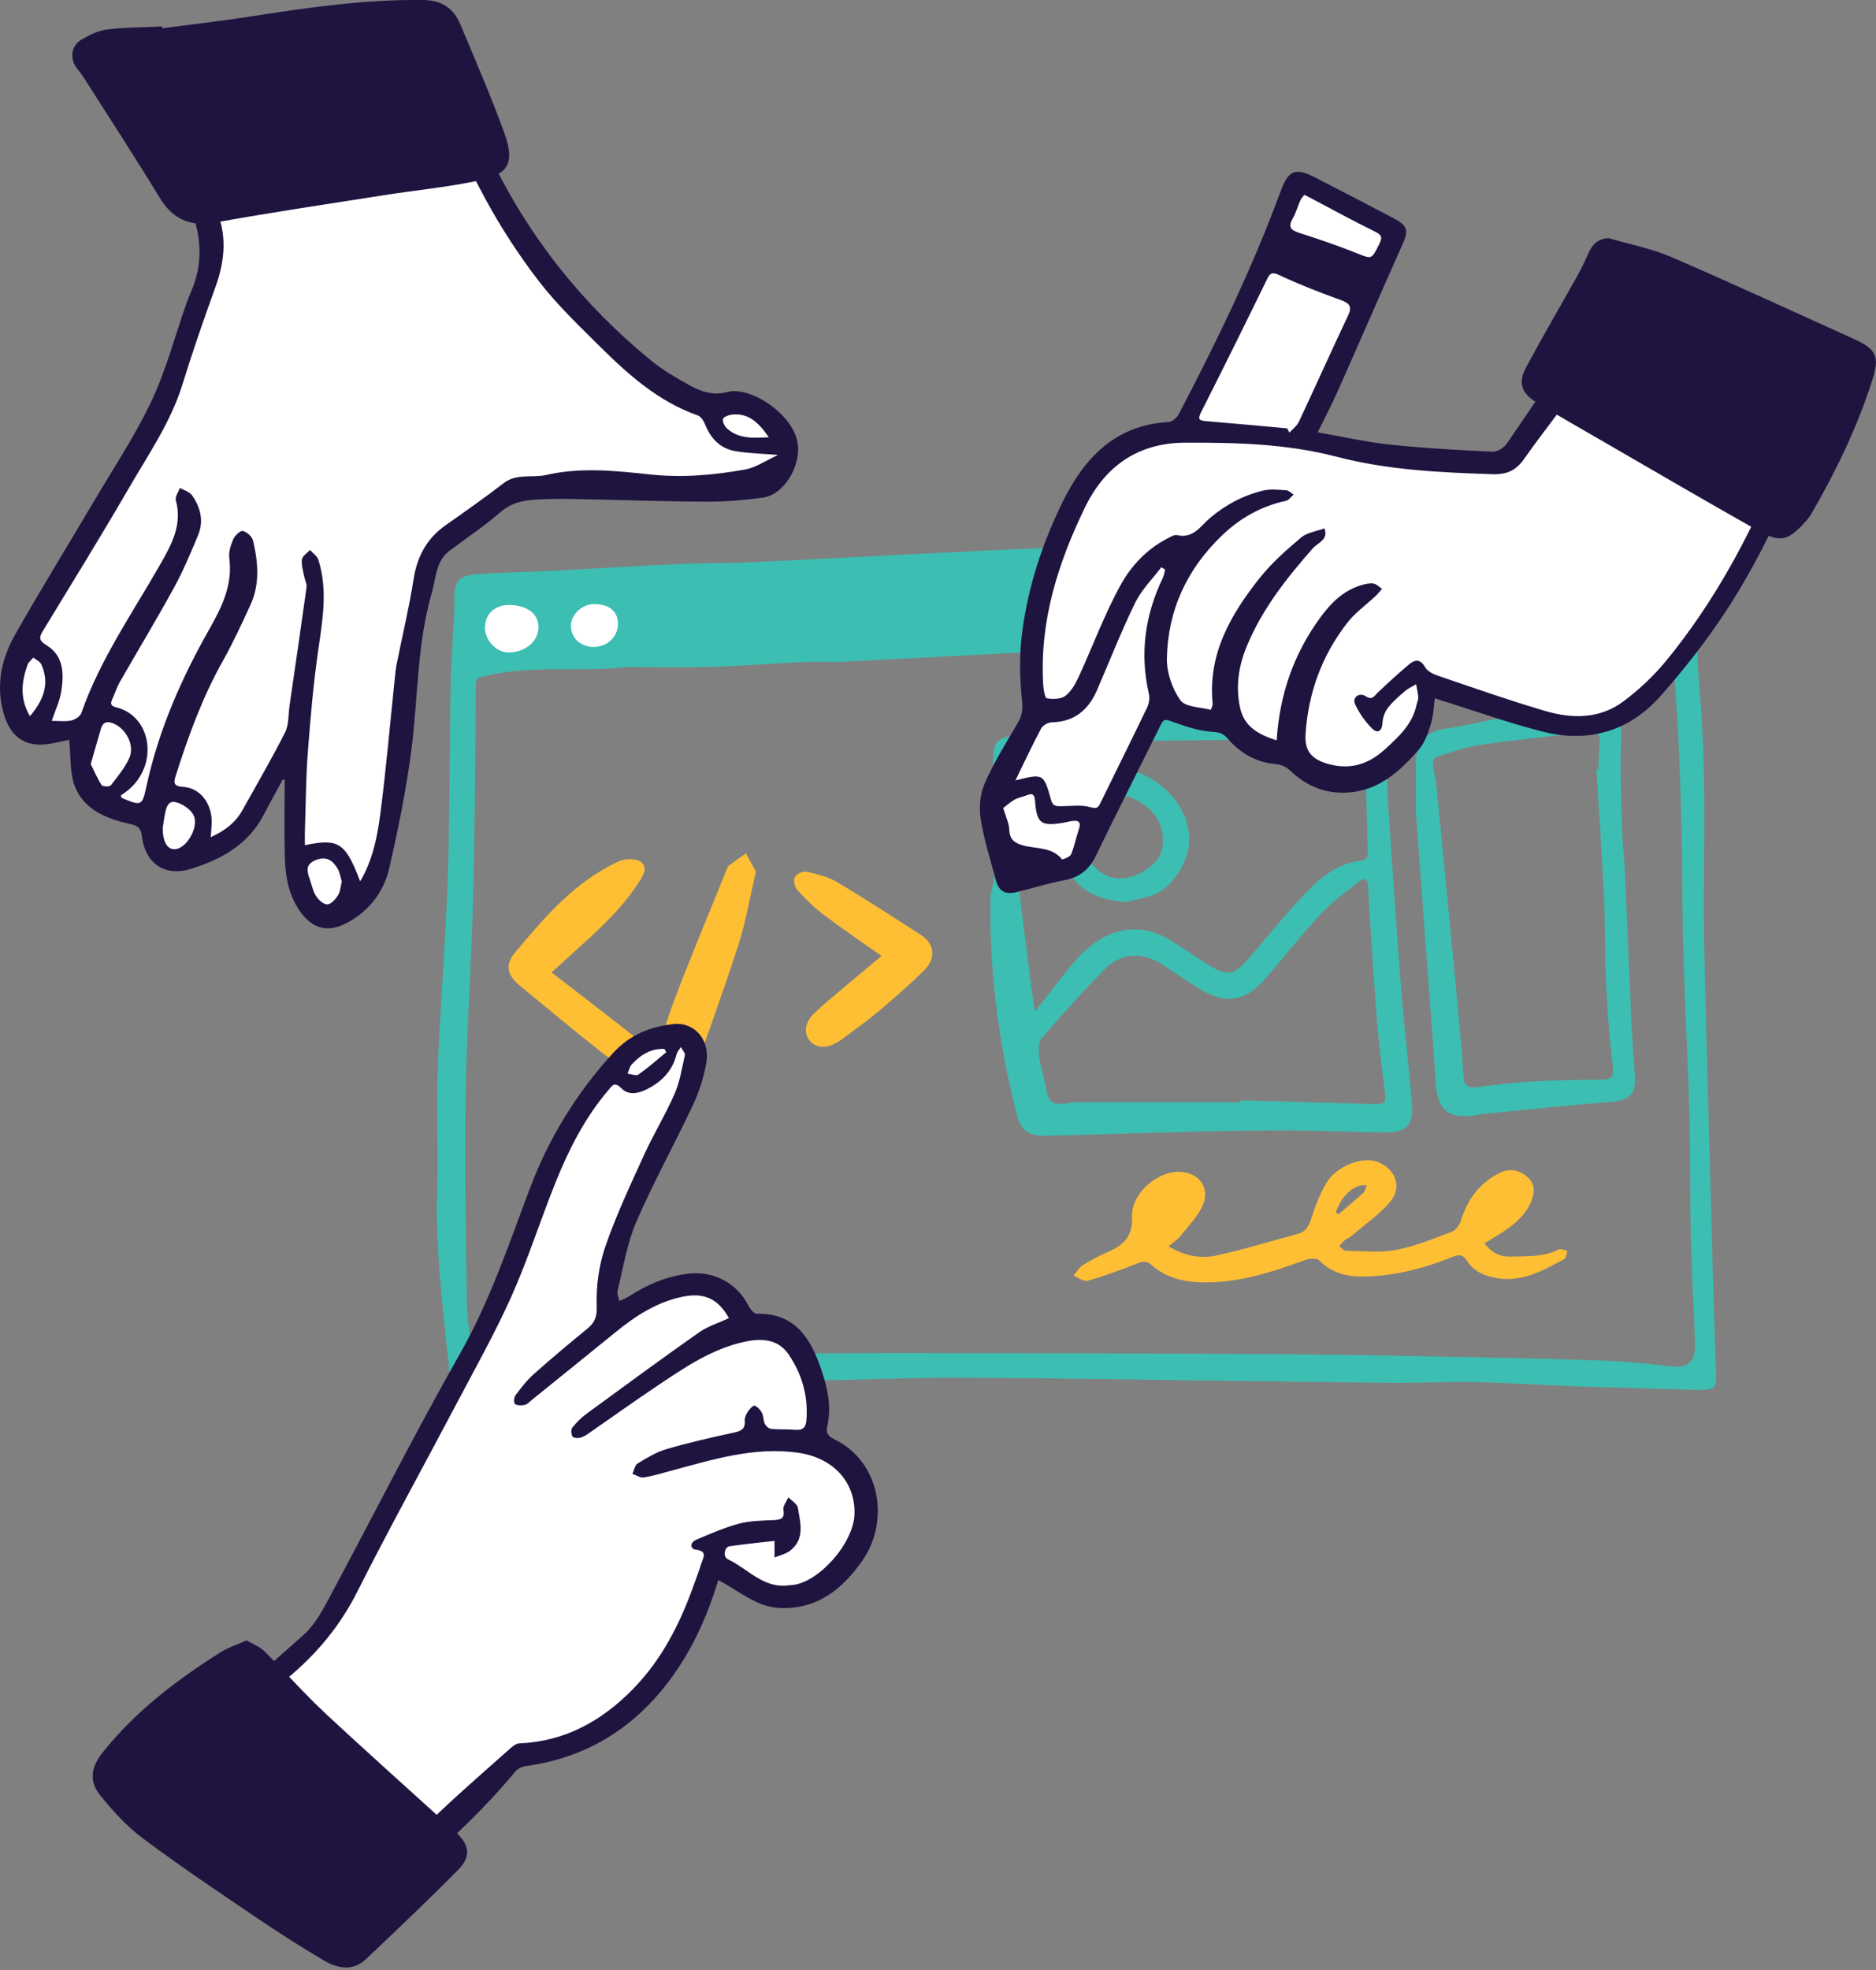 <svg width="241" height="253" viewBox="0 0 241 253" fill="none" xmlns="http://www.w3.org/2000/svg">
<rect x="0" y="0" width="241" height="253" fill="#808080" stroke="none"/>
<g clip-path="url(#clip0_151_72378)">
<path d="M220.387 175.058C220.377 174.937 220.387 174.816 220.382 174.696C220.271 170.956 220.145 167.221 220.044 163.481C219.677 149.971 219.281 136.457 218.962 122.947C218.692 111.626 219.387 100.291 218.363 88.979C217.991 84.858 218.01 80.697 217.716 76.566C217.581 74.657 217.194 72.759 216.779 70.889C216.479 69.541 215.861 68.497 214.112 68.507C212.696 68.517 211.276 68.106 209.86 67.879H205.149C202.342 68.048 199.539 68.241 196.732 68.386C191.379 68.657 186.025 68.971 180.666 69.14C171.336 69.435 162.001 69.628 152.666 69.865C146.964 70.01 141.258 70.112 135.562 70.319C129.483 70.541 123.41 70.85 117.332 71.15C110.49 71.479 103.653 71.87 96.811 72.174C93.385 72.329 89.95 72.295 86.524 72.454C81.195 72.696 75.87 73.039 70.541 73.314C67.468 73.468 64.39 73.507 61.322 73.734C58.863 73.918 58.355 74.594 58.384 77.044C58.389 77.643 58.374 78.247 58.341 78.851C58.191 81.847 57.95 84.842 57.892 87.843C57.737 96.221 57.795 104.609 57.51 112.988C57.239 121.057 56.548 129.107 56.244 137.176C56.041 142.399 56.331 147.642 56.167 152.87C55.921 160.553 56.93 168.134 57.694 175.739C57.844 177.266 59.172 177.933 60.54 177.358C61.106 177.121 61.787 177.058 62.415 177.068C63.739 177.092 65.063 177.286 66.387 177.29C73.838 177.324 81.288 177.338 88.739 177.333C94.107 177.333 99.475 177.343 104.839 177.266C110.811 177.183 116.783 176.894 122.755 176.904C132.525 176.923 142.29 177.107 152.06 177.228C161.047 177.339 170.029 177.484 179.017 177.561C182.559 177.59 186.101 177.397 189.642 177.469C193.735 177.551 197.818 177.846 201.91 177.991C206.945 178.169 211.984 178.281 217.019 178.44C220.628 178.556 220.623 178.575 220.392 175.058H220.387ZM214.313 175.416C211.936 175.131 209.553 174.851 207.162 174.759C201.581 174.541 195.996 174.401 190.41 174.295C181.665 174.126 172.919 173.927 164.169 173.874C147.122 173.777 130.071 173.734 113.024 173.739C104.878 173.739 96.731 173.87 88.585 173.99C84.464 174.053 80.347 174.241 76.225 174.357C71.427 174.492 66.624 174.603 61.826 174.743C61.072 174.767 60.609 174.68 60.551 173.728C60.416 171.52 60.005 169.316 59.971 167.108C59.85 158.319 59.676 149.525 59.817 140.741C59.947 132.421 60.551 124.11 60.764 115.79C61.001 106.532 61.069 97.27 61.122 88.007C61.127 86.978 61.422 87.026 62.267 86.818C68.297 85.34 74.433 86.335 80.502 85.658C84.063 85.658 87.624 85.745 91.18 85.634C95.273 85.509 99.356 85.185 103.448 85.001C105.062 84.924 106.69 85.049 108.309 84.972C115.895 84.6 123.476 84.175 131.062 83.798C136.024 83.556 140.987 83.349 145.954 83.16C149.848 83.01 153.752 82.875 157.652 82.788C163.17 82.663 168.697 82.778 174.206 82.455C184.044 81.866 193.866 81.005 203.694 80.31C206.989 80.073 210.304 80.049 213.594 79.793C214.57 79.716 214.502 80.126 214.565 80.774C215.725 92.351 216.068 103.957 216.135 115.587C216.183 124.695 216.768 133.798 217.024 142.906C217.169 148.095 217.082 153.294 217.203 158.484C217.309 163.002 217.527 167.519 217.744 172.037C217.879 174.922 217.038 175.748 214.313 175.415V175.416Z" fill="#3DBEB2"/>
<path d="M161.449 92.124C165.795 92.124 170.141 92.116 174.486 92.127C176.919 92.134 177.871 92.99 178.011 95.431C178.177 98.32 178.183 101.218 178.375 104.104C178.898 111.965 179.441 119.826 180.058 127.68C180.417 132.244 180.991 136.791 181.361 141.354C181.622 144.571 180.807 145.438 177.638 145.41C173.497 145.373 169.357 145.152 165.217 145.147C160.541 145.141 155.864 145.262 151.188 145.373C145.587 145.506 139.988 145.715 134.387 145.834C132.077 145.883 131.156 145.181 130.604 143.037C128.279 134.007 127.117 124.83 127.224 115.5C127.227 115.259 127.198 115.005 127.261 114.779C128.381 110.759 127.957 106.701 127.635 102.634C127.507 101.013 127.569 99.376 127.578 97.746C127.593 95.224 128 94.787 130.528 94.35C140.402 92.64 150.327 91.67 160.362 92.205C160.723 92.224 161.086 92.207 161.448 92.207V92.124H161.449ZM132.937 129.915C134.913 127.42 136.531 125.178 138.356 123.119C141.372 119.717 145.623 118.039 149.982 120.523C151.809 121.564 153.505 122.832 155.299 123.934C157.619 125.36 158.494 125.24 160.288 123.203C162.359 120.852 164.295 118.38 166.421 116.082C168.741 113.575 171.059 110.966 174.768 110.522C175.669 110.414 175.747 109.92 175.723 109.154C175.589 104.937 175.455 100.719 175.431 96.5C175.423 95.151 174.853 94.911 173.675 94.922C164.989 95.008 156.303 95.009 147.618 95.12C145.522 95.147 143.42 95.406 141.34 95.698C138.128 96.15 134.943 96.804 131.725 97.2C130.633 97.334 130.469 97.737 130.507 98.656C130.667 102.569 130.795 106.484 130.915 110.399C130.957 111.756 130.826 113.128 130.974 114.471C131.413 118.461 131.947 122.44 132.451 126.423C132.584 127.475 132.743 128.525 132.938 129.915H132.937ZM159.385 141.537C159.385 141.461 159.385 141.385 159.385 141.309C159.806 141.309 160.228 141.298 160.648 141.311C165.859 141.463 171.069 141.634 176.28 141.764C178.057 141.808 178.087 141.726 177.88 139.928C177.548 137.059 177.134 134.197 176.91 131.32C176.458 125.499 176.074 119.672 175.748 113.842C175.682 112.658 175.143 112.762 174.554 113.226C172.857 114.563 171.082 115.853 169.619 117.423C167.118 120.109 164.865 123.024 162.444 125.788C159.998 128.582 157.443 128.973 154.241 127.062C152.588 126.076 151.016 124.954 149.405 123.896C146.868 122.231 144.079 122.283 141.968 124.403C139.122 127.259 136.449 130.292 133.796 133.332C133.408 133.777 133.405 134.693 133.471 135.367C133.577 136.44 133.855 137.501 134.126 138.55C134.394 139.587 134.447 141.014 135.139 141.511C135.828 142.007 137.195 141.558 138.264 141.528C138.505 141.521 138.746 141.537 138.987 141.537C145.787 141.537 152.586 141.537 159.385 141.537Z" fill="#3DBEB2"/>
<path d="M181.9 104.395C181.9 102.246 181.862 100.034 181.91 97.823C181.968 95.106 183.261 93.903 185.92 93.524C188.769 93.117 191.565 92.313 194.418 91.954C197.936 91.51 201.486 91.248 205.03 91.093C207.744 90.974 208.358 92.014 208.258 94.798C208.125 98.524 208.258 102.261 208.353 105.992C208.403 107.976 208.653 109.953 208.744 111.936C209.027 118.129 209.262 124.324 209.547 130.517C209.661 132.983 209.847 135.446 210.02 137.909C210.205 140.544 209.398 141.293 206.801 141.497C201.286 141.93 195.784 142.525 190.276 143.058C190.038 143.081 189.807 143.174 189.569 143.206C185.931 143.694 184.646 142.516 184.424 138.857C184.062 132.912 183.563 126.976 183.124 121.035C182.716 115.511 182.311 109.987 181.899 104.396L181.9 104.395ZM205.078 98.793C205.164 98.789 205.25 98.785 205.336 98.78C205.382 97.755 205.371 96.723 205.49 95.706C205.64 94.415 205.295 93.799 203.85 93.982C199.316 94.556 194.762 94.98 190.241 95.636C188.31 95.916 186.435 96.603 184.554 97.171C184.322 97.241 184.05 97.738 184.077 98.01C184.188 99.14 184.466 100.255 184.577 101.385C185.411 109.835 186.23 118.287 187.033 126.74C187.397 130.575 187.772 134.41 188.019 138.253C188.103 139.553 188.719 139.707 189.744 139.591C191.96 139.34 194.173 139.015 196.397 138.89C199.509 138.715 202.629 138.634 205.746 138.637C207.213 138.639 207.329 138.107 207.173 136.788C206.762 133.327 206.488 129.845 206.32 126.363C206.146 122.768 206.243 119.159 206.073 115.563C205.808 109.97 205.417 104.383 205.08 98.793H205.078Z" fill="#3DBEB2"/>
<path d="M150.119 160.041C152.155 161.249 154.214 161.65 156.224 161.218C159.743 160.462 163.192 159.379 166.675 158.451C167.73 158.17 168.138 157.471 168.459 156.454C168.958 154.868 169.57 153.272 170.423 151.854C171.735 149.676 175.066 148.45 176.986 149.197C179.358 150.119 180.181 152.527 178.494 154.431C177.039 156.072 175.184 157.359 173.495 158.791C173.268 158.983 172.955 159.074 172.729 159.267C172.475 159.485 172.274 159.765 172.05 160.019C172.331 160.222 172.61 160.596 172.895 160.601C175.039 160.634 177.24 160.889 179.316 160.499C181.775 160.037 184.149 159.06 186.506 158.166C187.03 157.967 187.525 157.243 187.705 156.66C188.55 153.915 190.168 151.816 192.737 150.566C193.938 149.982 195.22 150.23 196.243 151.159C197.242 152.065 197.164 153.178 196.685 154.32C195.842 156.326 194.161 157.498 192.415 158.605C191.863 158.955 191.301 159.287 190.708 159.649C191.607 160.845 192.657 161.385 194.045 161.348C196.147 161.292 198.262 161.435 200.235 160.43C200.506 160.292 200.972 160.54 201.349 160.609C201.226 160.973 201.211 161.541 200.964 161.672C198.206 163.134 195.499 164.728 192.122 164.082C190.604 163.792 189.322 163.225 188.508 161.955C187.971 161.118 187.516 161.019 186.634 161.377C182.986 162.856 179.207 163.842 175.249 163.91C173.092 163.947 171.083 163.499 169.471 161.831C169.179 161.529 168.282 161.572 167.774 161.757C163.342 163.367 158.893 164.84 154.082 164.649C151.789 164.558 149.669 163.966 147.925 162.424C147.323 161.891 146.868 161.935 146.166 162.21C144.047 163.041 141.903 163.83 139.717 164.459C139.22 164.602 138.518 164.034 137.91 163.793C138.3 163.339 138.612 162.758 139.097 162.456C140.166 161.79 141.293 161.2 142.448 160.697C144.427 159.835 145.515 158.683 145.43 156.227C145.327 153.236 148.663 150.377 151.545 150.465C154.021 150.541 155.507 152.521 154.499 154.792C153.861 156.23 152.662 157.428 151.66 158.689C151.296 159.147 150.773 159.478 150.121 160.041H150.119ZM171.61 155.606C171.711 155.717 171.811 155.827 171.911 155.938C172.985 155.025 174.08 154.135 175.118 153.182C175.368 152.953 175.426 152.514 175.572 152.172C175.178 152.219 174.744 152.175 174.397 152.328C172.942 152.969 172.159 154.199 171.61 155.606Z" fill="#FFBF35"/>
<path d="M70.857 124.863C74.629 127.775 78.31 130.584 81.941 133.456C82.46 133.867 82.958 134.537 83.086 135.164C83.39 136.66 82.269 137.709 80.837 137.182C79.568 136.715 78.35 135.965 77.282 135.121C73.738 132.322 70.26 129.438 66.78 126.559C65.16 125.219 64.842 123.901 66.133 122.35C69.977 117.732 73.909 113.149 79.535 110.579C80.327 110.217 81.732 110.212 82.354 110.69C83.331 111.441 82.542 112.539 81.984 113.404C79.369 117.456 75.643 120.449 72.169 123.681C71.739 124.081 71.297 124.467 70.857 124.863Z" fill="#FFBF35"/>
<path d="M97.114 111.92C96.329 115.246 95.809 118.409 94.829 121.421C92.746 127.825 90.433 134.154 88.181 140.502C87.903 141.285 87.575 142.168 86.99 142.69C86.434 143.185 85.434 143.593 84.772 143.436C84.135 143.286 83.376 142.433 83.222 141.763C83.01 140.827 83.153 139.729 83.421 138.78C84.382 135.389 85.291 131.967 86.531 128.673C88.683 122.949 91.067 117.311 93.358 111.639C93.424 111.472 93.481 111.262 93.611 111.165C94.338 110.618 95.085 110.1 95.826 109.572C96.257 110.359 96.689 111.145 97.114 111.92Z" fill="#FFBF35"/>
<path d="M113.249 122.749C110.639 120.904 108.141 119.225 105.745 117.409C104.509 116.472 103.399 115.346 102.357 114.191C102.041 113.84 101.907 112.978 102.123 112.591C102.341 112.2 103.156 111.838 103.604 111.938C104.939 112.236 106.346 112.557 107.501 113.244C111.168 115.426 114.744 117.761 118.333 120.071C120.096 121.206 120.275 123.072 118.661 124.655C116.814 126.466 114.862 128.178 112.882 129.844C111.365 131.12 109.734 132.263 108.146 133.454C107.859 133.67 107.54 133.849 107.221 134.016C106.002 134.657 104.695 134.548 103.937 133.514C103.162 132.458 103.557 131.147 104.488 130.219C105.51 129.2 106.638 128.287 107.741 127.353C109.53 125.839 111.336 124.346 113.248 122.748L113.249 122.749Z" fill="#FFBF35"/>
<path d="M144.68 115.811C141.477 115.594 139.12 114.661 137.45 112.296C136.831 111.419 136.072 110.641 135.367 109.826C134.073 108.329 133.804 106.604 134.374 104.773C135.786 100.24 139.545 97.894 144.284 98.67C148.519 99.363 152.501 102.926 152.773 107.457C152.942 110.263 150.776 113.997 148.108 114.928C146.874 115.359 145.57 115.587 144.68 115.811ZM149.392 107.941C149.377 105.397 147.955 103.727 145.863 102.678C143.646 101.566 141.345 101.486 139.213 103.045C137.974 103.951 136.729 106.464 137.286 107.233C138.397 108.767 139.526 110.343 140.917 111.605C142.597 113.128 144.658 113.09 146.636 112.023C148.249 111.153 149.43 109.942 149.392 107.941Z" fill="#3DBEB2"/>
<path d="M69.174 80.562C69.151 82.378 67.456 83.785 65.303 83.775C63.745 83.768 62.299 82.224 62.301 80.569C62.304 78.823 63.623 77.632 65.502 77.678C67.765 77.734 69.195 78.857 69.173 80.562H69.174Z" fill="white"/>
<path d="M76.323 77.567C78.248 77.561 79.372 78.487 79.383 80.09C79.394 81.759 78.009 83.077 76.251 83.07C74.566 83.063 73.32 81.891 73.338 80.33C73.355 78.899 74.788 77.572 76.323 77.567Z" fill="white"/>
<path d="M166.53 23.748C165.052 25.648 156.765 45.232 148.464 61.345C140.163 77.458 127.102 101.138 127.102 103.458C127.102 105.778 127.346 112.369 129.299 112.613C131.252 112.857 138.088 112.003 138.942 110.416C139.797 108.829 163.966 61.223 167.994 54.143C172.022 47.063 180.2 30.828 178.98 29.852C177.76 28.875 167.385 22.65 166.53 23.748Z" fill="white"/>
<path d="M200.22 48.405C200.22 48.405 194.971 59.513 192.286 59.391C189.601 59.269 167.385 56.217 167.385 56.217C167.385 56.217 149.441 50.602 142.361 58.414C135.281 66.226 132.23 82.095 132.351 86.855C132.473 91.616 136.135 92.47 137.844 90.151C139.553 87.832 142.36 80.264 144.191 77.212C146.022 74.16 152.736 70.254 152.736 70.254C152.736 70.254 148.952 73.306 148.83 80.508C148.708 87.71 147.487 89.541 151.027 91.006C154.567 92.471 157.131 92.593 157.131 92.593C157.131 92.593 161.891 94.668 164.455 96.011C167.018 97.354 170.436 102.603 175.441 99.551C180.446 96.499 182.887 95.157 183.131 92.959C183.375 90.762 183.131 87.344 183.131 87.344C183.131 87.344 198.633 95.034 203.638 93.325C208.643 91.616 214.258 87.588 219.262 80.264C224.267 72.94 229.272 59.269 229.272 59.269L200.22 48.405Z" fill="white"/>
<path d="M164.008 95.071C164.372 89.201 166.189 83.99 169.576 79.339C170.948 77.456 172.542 75.84 174.852 75.145C175.358 74.993 175.921 74.857 176.427 74.928C176.825 74.984 177.176 75.371 177.548 75.611C177.271 75.919 177.015 76.248 176.714 76.531C175.494 77.681 174.08 78.678 173.065 79.986C169.805 84.186 168.045 89.009 167.716 94.322C167.585 96.439 168.531 97.492 170.568 98.078C173.409 98.895 175.792 98.154 177.902 96.225C179.688 94.593 181.488 92.968 181.994 90.429C182.052 90.137 182.218 89.844 182.197 89.561C182.155 88.99 182.019 88.426 181.922 87.858C181.437 88.152 180.901 88.387 180.477 88.752C179.703 89.419 178.908 90.097 178.29 90.9C177.892 91.417 177.635 92.157 177.6 92.813C177.54 93.933 176.94 94.212 176.278 93.554C175.377 92.658 174.594 91.556 174.069 90.402C173.691 89.571 174.61 88.862 175.426 89.387C176.308 89.956 176.516 89.388 176.991 88.936C178.297 87.691 179.63 86.469 181.013 85.31C181.752 84.69 182.46 84.576 183.073 85.666C183.352 86.162 184.047 86.533 184.63 86.731C189.239 88.295 193.832 89.918 198.499 91.29C201.95 92.305 205.514 92.331 208.537 90.073C210.588 88.541 212.51 86.726 214.129 84.742C220.193 77.311 224.714 68.958 228.376 60.119C229.872 56.507 231.427 52.919 232.957 49.32C233.075 49.043 233.141 48.674 233.354 48.523C233.71 48.272 234.215 47.968 234.565 48.055C234.879 48.133 235.286 48.719 235.27 49.063C235.232 49.89 235.094 50.757 234.78 51.519C230.942 60.815 227.199 70.178 221.631 78.612C219.119 82.417 216.278 86.051 213.241 89.455C209.212 93.97 203.95 95.423 198.116 93.926C193.533 92.749 189.059 91.146 184.324 89.667C184.204 90.512 184.166 91.808 183.808 93.008C183.46 94.175 182.994 95.428 182.213 96.322C179.634 99.273 176.749 101.803 172.456 101.787C169.761 101.777 167.577 100.714 165.664 98.877C165.225 98.456 164.509 98.168 163.894 98.114C161.336 97.887 159.315 96.695 157.683 94.809C157.139 94.181 156.707 94.034 155.806 93.976C153.996 93.861 152.187 93.242 150.456 92.614C149.705 92.342 149.476 92.338 149.126 93.05C146.359 98.668 143.507 104.244 140.784 109.883C139.914 111.684 138.664 112.659 136.712 113.026C134.647 113.415 132.632 114.06 130.585 114.552C129.107 114.907 128.305 114.429 127.92 112.975C127.228 110.36 126.387 107.764 125.974 105.104C125.746 103.636 125.92 101.903 126.513 100.553C127.668 97.923 129.205 95.456 130.668 92.97C131.219 92.033 131.44 91.297 131.306 90.074C130.98 87.097 130.933 84.016 131.328 81.05C132.104 75.232 133.946 69.651 136.535 64.399C139.294 58.8 143.283 54.567 150.102 54.194C150.56 54.169 151.171 53.67 151.401 53.23C156.293 43.89 160.894 34.413 164.537 24.503C165.496 21.896 166.402 21.484 168.836 22.734C172.209 24.467 175.579 26.205 178.933 27.972C180.896 29.006 180.99 29.549 180.109 31.52C177.334 37.732 174.632 43.976 171.867 50.193C171.086 51.949 170.187 53.653 169.277 55.515C172.44 56.064 175.513 56.765 178.626 57.096C182.995 57.56 187.39 57.795 191.78 58.001C192.376 58.029 193.218 57.471 193.588 56.936C196.673 52.478 199.65 47.945 202.714 43.471C203.701 42.03 204.801 40.659 205.948 39.341C206.397 38.825 207.089 38.481 207.731 38.193C207.95 38.095 208.62 38.395 208.627 38.537C208.655 39.085 208.655 39.738 208.385 40.18C207.1 42.29 205.549 44.254 204.415 46.437C202.065 50.959 198.703 54.751 195.824 58.889C194.797 60.365 193.641 60.947 191.758 60.888C185.006 60.674 178.266 60.357 171.709 58.646C165.296 56.973 158.783 56.818 152.234 56.842C146.165 56.864 141.941 59.876 139.371 65.173C135.895 72.339 133.524 79.816 134.017 87.934C134.054 88.547 134.233 89.621 134.485 89.664C135.257 89.796 136.292 89.787 136.861 89.354C137.618 88.778 138.158 87.809 138.573 86.909C140.386 82.975 141.881 78.872 143.97 75.096C145.306 72.682 147.288 70.534 149.88 69.195C150.305 68.975 150.83 68.625 151.22 68.715C153.285 69.194 154.2 67.571 155.419 66.532C157.431 64.818 159.711 63.609 162.261 62.992C163.202 62.764 164.244 62.889 165.234 62.954C165.563 62.976 165.872 63.313 166.19 63.506C165.861 63.782 165.568 64.228 165.196 64.308C162.043 64.987 159.354 66.497 157.035 68.705C152.503 73.021 150.018 78.334 149.904 84.559C149.871 86.361 150.589 88.432 151.633 89.904C152.269 90.8 154.186 90.79 155.538 91.147C155.551 91.151 155.807 90.609 155.781 90.338C155.157 83.957 158.114 78.883 161.852 74.184C163.376 72.268 165.261 70.607 167.144 69.023C167.922 68.369 169.126 68.221 170.137 67.844C170.718 69.294 169.282 69.692 168.665 70.392C165.261 74.252 162.104 78.25 160.131 83.071C159.099 85.593 158.732 88.167 159.298 90.841C159.835 93.378 161.771 94.342 164.006 95.068L164.008 95.071ZM165.357 55.001C165.453 55.186 165.549 55.37 165.646 55.554C166.059 55.088 166.611 54.686 166.865 54.146C168.989 49.625 171.027 45.063 173.166 40.549C173.744 39.33 173.362 38.933 172.211 38.517C169.558 37.557 166.917 36.533 164.365 35.335C163.353 34.86 163.135 35.1 162.723 35.947C159.953 41.624 157.153 47.286 154.299 52.921C153.816 53.875 154.073 54.007 154.966 54.079C158.432 54.36 161.893 54.69 165.356 55.002L165.357 55.001ZM130.45 100.205C134.031 99.316 134.076 99.304 135.017 102.695C135.248 103.527 135.684 103.526 136.31 103.522C137.554 103.514 138.858 103.316 140.022 103.629C140.787 103.835 141.018 103.821 141.335 103.17C143.337 99.065 145.378 94.98 147.357 90.864C147.598 90.362 147.726 89.678 147.603 89.148C146.398 83.952 147.079 79.002 149.372 74.228C149.534 73.892 149.577 73.498 149.676 73.132L149.186 72.836C148.052 74.34 146.651 75.714 145.84 77.376C144.047 81.046 142.557 84.864 140.93 88.615C139.83 91.151 138.03 92.681 135.13 92.748C134.652 92.759 133.966 93.136 133.748 93.544C132.615 95.661 131.603 97.843 130.45 100.205ZM167.564 25.017C167.402 25.233 167.169 25.453 167.048 25.724C166.705 26.492 166.491 27.33 166.073 28.051C165.368 29.267 165.959 29.601 167.035 29.945C169.435 30.712 171.827 31.526 174.165 32.462C176.239 33.292 176.17 33.358 177.158 31.396C177.552 30.613 177.621 30.221 176.677 29.759C173.815 28.358 171.021 26.82 168.2 25.336C168.04 25.252 167.877 25.174 167.563 25.016L167.564 25.017ZM128.878 103.754C129.222 104.922 129.631 105.721 129.656 106.532C129.695 107.812 130.359 108.261 131.459 108.561C133.146 109.02 135.116 108.724 136.427 110.33C136.488 110.406 137.452 110.035 137.592 109.703C138.029 108.661 138.242 107.527 138.603 106.45C138.878 105.629 138.624 105.305 137.793 105.411C137.377 105.464 136.97 105.584 136.556 105.653C133.737 106.123 133.178 105.72 132.969 102.856C132.905 101.984 132.63 101.814 131.873 102.125C131.374 102.33 130.814 102.41 130.35 102.669C129.798 102.978 129.32 103.42 128.879 103.753L128.878 103.754Z" fill="#1F1440"/>
<path d="M240.497 48.89C238.584 54.872 235.868 60.491 232.727 65.917C232.549 66.226 232.336 66.526 232.099 66.796C229.717 69.502 228.746 69.773 225.62 68.009C218.962 64.255 212.362 60.394 205.747 56.572C202.93 54.944 200.094 53.344 197.33 51.634C195.436 50.465 195.001 49.126 196.025 47.213C198.127 43.29 200.383 39.448 202.553 35.559C203.109 34.569 203.606 33.539 204.065 32.501C204.553 31.404 205.239 30.679 206.621 30.573C209.322 31.366 212.134 31.897 214.7 33.004C222.556 36.386 230.321 39.99 238.12 43.508C241.082 44.842 241.502 45.763 240.497 48.89Z" fill="#1F1440"/>
<path d="M24.201 17.034C25.666 22.527 27.985 29.241 26.887 33.757C25.789 38.273 18.831 56.339 17.732 57.804C16.633 59.269 -1.799 85.879 1.864 91.494C5.526 97.109 10.775 92.471 10.775 92.471C10.775 92.471 8.212 97.842 11.874 101.26C15.536 104.678 18.466 103.823 18.466 103.823C18.466 103.823 19.565 109.072 21.884 109.927C24.203 110.782 29.696 108.95 31.649 105.777C33.602 102.604 37.752 94.547 37.752 94.547C37.752 94.547 35.311 116.153 40.315 117.129C45.32 118.106 48.616 114.688 50.08 105.899C51.545 97.111 54.474 73.186 55.451 71.599C56.428 70.012 64.972 62.322 67.658 62.444C70.344 62.566 95.855 63.176 98.419 61.711C100.982 60.246 102.447 54.997 99.273 53.533C96.099 52.068 90.606 51.824 88.043 50.481C85.48 49.138 72.052 39.983 67.902 32.537C63.752 25.091 59.968 16.791 60.09 16.424C60.212 16.057 24.203 17.034 24.203 17.034H24.201Z" fill="white"/>
<path d="M36.328 100.087C35.506 101.604 34.662 103.11 33.866 104.64C31.844 108.529 28.279 110.434 24.362 111.608C21.084 112.591 18.616 110.758 18.225 107.354C18.098 106.249 17.621 106.013 16.7 105.806C13.739 105.141 10.856 104.023 9.648 101.052C8.925 99.274 9.121 97.122 8.889 94.998C8.489 95.082 7.755 95.228 7.025 95.392C3.34 96.22 1.17 94.727 0.314 91.02C-0.481 87.577 0.289 84.407 1.94 81.491C5.147 75.828 8.571 70.288 11.879 64.682C14.452 60.321 17.288 56.08 19.447 51.521C21.362 47.477 22.5 43.065 23.995 38.821C24.294 37.973 24.7 37.162 24.985 36.31C26.338 32.26 25.412 28.401 23.611 24.788C21.304 20.16 18.703 15.678 16.228 11.133C16.199 11.08 16.145 11.034 16.135 10.979C16.02 10.33 15.912 9.679 15.802 9.029C16.473 9.267 17.369 9.311 17.775 9.779C19.232 11.462 20.753 13.16 21.829 15.087C23.906 18.81 25.747 22.67 27.591 26.518C29.223 29.923 28.94 33.371 27.679 36.858C26.185 40.987 24.742 45.14 23.447 49.335C21.949 54.19 19.082 58.315 16.584 62.627C13.02 68.779 9.272 74.824 5.579 80.901C5.085 81.713 4.85 82.172 5.946 82.832C8.208 84.196 8.227 86.533 7.868 88.796C7.668 90.059 7.081 91.261 6.646 92.559C7.492 92.559 8.342 92.678 9.135 92.516C9.632 92.414 10.301 91.981 10.454 91.542C12.868 84.645 17.037 78.689 20.615 72.417C22.063 69.879 23.445 67.356 22.586 64.236C22.463 63.79 22.923 63.183 23.113 62.65C23.64 62.957 24.342 63.139 24.664 63.592C25.764 65.141 26.205 66.903 25.446 68.724C24.499 70.994 23.548 73.28 22.368 75.432C20.108 79.554 17.677 83.581 15.342 87.662C14.985 88.285 14.783 88.995 14.475 89.648C14.207 90.217 14.092 90.623 14.921 90.823C19.436 91.914 20.441 98.089 16.513 101.414C16.198 101.681 15.847 101.907 15.513 102.152C15.577 102.289 15.597 102.436 15.667 102.466C18.168 103.503 18.261 103.521 18.821 100.932C20.38 93.73 23.305 87.104 26.926 80.726C28.499 77.955 29.915 75.073 29.456 71.663C29.351 70.88 29.647 69.979 29.974 69.226C30.177 68.759 30.868 68.106 31.194 68.18C31.709 68.297 32.378 68.888 32.499 69.393C33.166 72.18 33.413 75.006 32.158 77.713C31.043 80.117 29.938 82.536 28.64 84.843C26.025 89.49 24.216 94.451 22.609 99.504C22.327 100.393 22.153 100.957 23.554 101.041C25.644 101.166 27.115 103.057 27.192 105.299C27.216 106.003 27.117 106.711 27.07 107.496C28.801 106.716 30.227 105.678 31.143 104.029C32.983 100.716 34.908 97.445 36.613 94.065C37.124 93.052 37.031 91.731 37.203 90.55C37.939 85.496 38.683 80.442 39.383 75.383C39.442 74.959 39.164 74.495 39.082 74.043C38.948 73.304 38.69 72.539 38.786 71.825C38.845 71.385 39.462 71.02 39.828 70.621C40.197 71.041 40.751 71.402 40.905 71.889C42.101 75.686 41.467 79.473 40.908 83.307C40.266 87.706 39.884 92.148 39.547 96.584C39.292 99.948 39.282 103.331 39.17 106.705C39.15 107.301 39.167 107.898 39.167 108.524C43.5 107.62 44.387 108.201 46.267 113.168C47.856 110.482 48.452 107.571 48.832 104.685C49.609 98.781 50.114 92.841 50.734 86.916C50.79 86.377 50.844 85.836 50.95 85.306C51.684 81.656 52.556 78.028 53.135 74.354C53.595 71.439 54.826 69.145 57.241 67.447C59.754 65.679 62.271 63.91 64.704 62.036C66.383 60.743 68.359 61.401 70.171 60.986C74.58 59.977 79.07 60.443 83.505 60.921C87.636 61.367 91.7 61.006 95.734 60.283C97.083 60.041 98.318 59.162 99.956 58.415C97.783 58.234 96.093 58.213 94.45 57.925C92.52 57.587 91.293 56.308 90.577 54.486C90.402 54.04 90.038 53.484 89.632 53.341C84.587 51.563 80.719 48.115 77.028 44.454C74.337 41.785 71.569 39.138 69.262 36.152C66.692 32.827 64.369 29.257 62.364 25.562C59.584 20.439 57.189 15.107 54.666 9.847C54.362 9.214 54.17 8.477 54.146 7.781C54.134 7.406 54.513 6.825 54.857 6.686C55.2 6.547 55.843 6.71 56.134 6.979C56.606 7.415 56.96 8.014 57.254 8.6C59.2 12.474 61.156 16.344 63.036 20.25C67.953 30.468 74.862 39.113 83.619 46.277C85.147 47.527 86.895 48.538 88.631 49.497C90.105 50.311 91.665 50.82 93.466 50.332C96.397 49.538 102.063 53.249 102.5 57.093C102.826 59.957 100.682 63.526 98.013 63.892C95.599 64.224 93.146 64.428 90.711 64.416C85.108 64.389 79.505 64.185 73.902 64.079C72.273 64.048 70.639 64.05 69.014 64.138C67.272 64.232 65.661 64.542 64.217 65.814C62.187 67.602 59.895 69.092 57.731 70.731C55.963 72.07 56.026 74.22 55.485 76.074C53.561 82.661 53.719 89.526 52.853 96.254C52.195 101.366 51.16 106.445 50.005 111.473C49.295 114.562 47.378 117.036 44.491 118.54C42.072 119.801 40.104 119.233 38.552 117.033C37.099 114.974 36.66 112.605 36.593 110.18C36.501 106.836 36.57 103.486 36.57 100.139L36.331 100.086L36.328 100.087ZM11.661 98.114C12.103 99.003 12.502 99.956 13.057 100.807C13.188 101.008 14.075 101.043 14.225 100.851C15.103 99.724 16.05 98.588 16.621 97.298C17.337 95.68 16.166 93.52 14.532 92.879C13.763 92.577 13.221 92.722 12.976 93.538C12.547 94.965 12.15 96.403 11.66 98.114H11.661ZM43.91 113.191C43.737 112.636 43.661 112.017 43.368 111.527C42.737 110.473 41.917 109.883 40.548 110.442C39.153 111.012 39.465 111.934 39.806 112.931C40.056 113.662 40.215 114.457 40.623 115.088C40.936 115.572 41.594 116.156 42.063 116.126C42.552 116.095 43.112 115.454 43.43 114.947C43.728 114.471 43.751 113.822 43.911 113.19L43.91 113.191ZM20.911 106.261C20.862 108.428 21.779 109.458 23.034 108.89C24.374 108.283 25.548 105.871 24.833 104.611C24.404 103.855 23.387 103.172 22.523 102.993C21.497 102.78 21.309 103.886 21.155 104.717C21.046 105.306 20.967 105.899 20.911 106.261ZM3.849 91.958C5.628 89.854 6.41 87.758 5.312 85.311C5.145 84.94 4.632 84.724 4.28 84.436C4.027 84.746 3.665 85.018 3.537 85.374C2.764 87.533 2.512 89.693 3.849 91.958ZM98.764 56.142C97.447 54.245 96.148 52.999 94.016 53.238C93.6 53.285 92.947 53.528 92.881 53.798C92.795 54.15 93.078 54.738 93.389 55.016C94.847 56.318 96.616 56.276 98.764 56.142Z" fill="#1F1440"/>
<path d="M60.885 23.311C57.058 24.079 53.159 24.461 49.298 25.065C42.108 26.195 34.914 27.268 27.753 28.553C24.463 29.143 22.221 28.205 20.481 25.34C17.297 20.098 13.939 14.966 10.648 9.792C10.455 9.492 10.228 9.217 10.001 8.942C8.919 7.652 9.054 5.912 10.474 5.076C11.494 4.477 12.648 3.921 13.794 3.781C16.118 3.501 18.481 3.511 20.824 3.404C20.834 3.481 20.844 3.559 20.853 3.631C24.665 3.128 28.482 2.693 32.28 2.104C39.601 0.954 46.916 -0.085 54.362 -0.002C56.778 0.022 58.266 1.075 59.131 3.124C61.064 7.714 63.045 12.295 64.755 16.972C66.446 21.606 64.765 22.538 60.885 23.311Z" fill="#1F1440"/>
<path d="M58.379 178.039C60.754 173.837 64.848 167.663 65.214 164.368C65.58 161.072 73.271 144.471 76.688 139.71C80.106 134.95 86.209 131.776 87.918 133.729C89.627 135.682 90.604 136.659 87.918 140.931C85.233 145.203 82.303 151.429 80.35 158.264C78.397 165.1 77.665 168.884 77.665 168.884C77.665 168.884 87.675 161.194 91.947 164.612C96.219 168.03 96.097 169.373 96.097 169.373C96.097 169.373 100.613 167.786 102.689 174.255C104.764 180.725 104.154 183.532 104.154 183.532C104.154 183.532 111.478 186.095 110.868 193.175C110.258 200.255 106.718 205.382 100.858 205.138C94.999 204.894 91.093 200.499 91.093 200.499C91.093 200.499 88.163 215.635 79.375 220.64C70.586 225.645 65.948 226.011 65.948 226.011L51.544 238.706L31.525 216.978C31.525 216.978 38.361 212.706 40.924 208.555C43.487 204.405 56.792 180.846 58.38 178.038L58.379 178.039Z" fill="white"/>
<path d="M92.268 202.884C90.745 207.975 88.554 212.644 85.261 216.726C80.673 222.412 74.764 225.797 67.494 226.781C67.024 226.844 66.471 227.136 66.173 227.498C60.796 234.041 54.214 239.37 48.253 245.323C47.147 246.428 45.955 247.447 44.804 248.508C44.097 249.16 43.287 249.377 42.538 248.704C41.703 247.953 41.982 247.065 42.543 246.259C42.747 245.966 43.021 245.717 43.279 245.466C47.689 241.179 52.061 236.852 56.527 232.624C59.503 229.806 62.607 227.125 65.67 224.4C65.957 224.145 66.352 223.87 66.708 223.855C72.57 223.606 77.264 221.009 81.304 216.889C85.027 213.093 87.333 208.518 89.097 203.6C89.442 202.636 89.805 201.678 90.116 200.704C90.351 199.969 90.915 199.182 89.402 198.984C88.581 198.877 88.664 198.039 89.409 197.723C91.217 196.956 93.031 196.153 94.919 195.645C96.35 195.26 97.894 195.255 99.393 195.185C100.338 195.141 100.836 194.989 100.645 193.84C100.566 193.361 101.052 192.787 101.281 192.257C101.703 192.703 102.411 193.101 102.495 193.603C102.814 195.523 103.435 197.601 101.516 199.104C100.956 199.543 100.176 199.7 99.497 199.986V197.853C97.702 198.062 95.707 198.254 93.727 198.546C93.04 198.647 92.835 199.899 93.507 200.215C96.109 201.44 98.135 204.084 101.472 203.54C101.531 203.53 101.593 203.537 101.653 203.533C105.08 203.322 109.661 198.187 109.772 194.434C109.896 190.206 106.946 187.14 102.461 186.525C96.784 185.746 91.508 187.436 86.171 188.859C85.012 189.168 83.86 189.53 82.681 189.713C82.236 189.782 81.724 189.412 81.243 189.241C81.458 188.787 81.551 188.132 81.91 187.916C83.088 187.203 84.306 186.455 85.612 186.073C88.434 185.247 91.311 184.595 94.185 183.969C95.124 183.764 95.772 183.566 95.671 182.415C95.638 182.038 95.857 181.591 96.079 181.254C96.293 180.929 96.762 180.428 96.939 180.493C97.324 180.634 97.686 181.04 97.886 181.426C98.1 181.84 98.042 182.393 98.248 182.814C98.391 183.105 98.763 183.441 99.061 183.472C100.067 183.574 101.091 183.492 102.099 183.586C103.083 183.679 103.523 183.355 103.6 182.333C103.833 179.232 103.016 176.39 101.289 173.885C99.97 171.971 97.914 171.812 95.76 172.264C91.455 173.168 87.925 175.61 84.373 177.988C81.42 179.965 78.532 182.04 75.607 184.059C75.263 184.296 74.884 184.533 74.487 184.622C74.183 184.691 73.641 184.63 73.537 184.443C73.372 184.145 73.323 183.567 73.509 183.331C74.024 182.678 74.628 182.061 75.299 181.569C80.102 178.052 84.902 174.528 89.772 171.105C90.925 170.295 92.343 169.86 93.638 169.253C92.247 166.718 90.404 165.94 87.687 166.504C84.388 167.19 81.692 168.93 79.142 171.005C75.539 173.938 71.919 176.85 68.304 179.769C68.023 179.996 67.752 180.317 67.429 180.391C67.023 180.485 66.504 180.486 66.165 180.295C66.007 180.206 66.004 179.456 66.194 179.202C66.913 178.239 67.652 177.258 68.544 176.464C70.793 174.458 73.109 172.525 75.441 170.614C76.423 169.809 76.706 169.082 76.657 167.646C76.57 165.115 76.944 162.433 77.771 160.037C79.161 156.012 80.992 152.133 82.762 148.249C83.961 145.619 85.489 143.136 86.645 140.489C87.328 138.926 87.61 137.18 87.979 135.496C88.044 135.197 87.651 134.798 87.47 134.445C87.281 134.752 87.001 135.037 86.917 135.371C86.379 137.529 84.982 138.933 83.052 139.884C81.955 140.425 80.722 140.659 79.838 139.751C78.918 138.805 78.635 139.411 78.103 140.038C75.14 143.532 73.089 147.557 71.396 151.759C69.441 156.612 67.856 161.621 65.731 166.394C63.654 171.058 61.134 175.528 58.749 180.052C54.481 188.149 50.041 196.16 45.924 204.332C43.671 208.805 40.639 212.448 36.792 215.6C30.448 220.801 24.258 226.19 17.996 231.491C17.587 231.837 17.147 232.197 16.657 232.38C16.264 232.528 15.774 232.419 15.328 232.424C15.42 231.991 15.37 231.426 15.629 231.148C17.353 229.296 19.04 227.391 20.93 225.718C26.936 220.402 33.074 215.234 39.045 209.881C40.305 208.751 41.228 207.157 42.046 205.636C47.752 195.017 53.172 184.238 59.125 173.76C62.972 166.989 65.378 159.712 68.103 152.519C70.541 146.082 74.087 140.32 78.749 135.22C80.891 132.877 83.518 131.815 86.538 131.493C89.21 131.208 91.253 133.521 90.737 136.476C90.411 138.344 89.803 140.217 88.996 141.935C86.641 146.95 83.937 151.809 81.742 156.89C80.545 159.659 80.08 162.747 79.342 165.706C79.241 166.11 79.474 166.598 79.552 167.047C79.974 166.852 80.429 166.706 80.814 166.454C83.112 164.948 85.565 163.903 88.325 163.553C91.596 163.138 94.609 164.67 96.114 167.591C96.347 168.042 96.843 168.7 97.204 168.691C102.155 168.578 104.155 171.869 105.502 175.841C106.296 178.185 106.857 180.606 106.277 183.116C106.083 183.953 106.342 184.398 107.155 184.791C113.124 187.673 114.361 195.329 110.734 200.464C108.188 204.069 104.984 206.654 100.237 206.476C97.166 206.361 94.985 204.299 92.266 202.881L92.268 202.884ZM85.591 135.11C85.508 134.968 85.425 134.827 85.343 134.686C83.598 134.612 82.266 135.463 81.144 136.696C80.872 136.995 80.793 137.47 80.625 137.864C81.098 137.914 81.726 138.184 82.018 137.977C83.263 137.098 84.409 136.079 85.591 135.11Z" fill="#1F1440"/>
<path d="M58.836 240.113C54.995 244.007 51.008 247.766 47.042 251.54C45.365 253.139 43.413 252.782 41.679 251.767C38.615 249.97 35.625 248.046 32.687 246.056C27.855 242.785 23.004 239.528 18.332 236.035C16.293 234.513 14.52 232.551 12.901 230.566C11.379 228.696 11.698 226.884 13.21 224.995C17.443 219.699 22.743 215.67 28.425 212.099C29.372 211.509 30.474 211.167 31.686 210.63C32.498 211.113 33.363 211.427 33.957 212.017C36.59 214.631 39.045 217.428 41.756 219.96C47.298 225.13 52.971 230.16 58.566 235.272C60.344 236.896 60.533 238.393 58.837 240.114L58.836 240.113Z" fill="#1F1440"/>
</g>
<defs>
<clipPath id="clip0_151_72378">
<rect width="240.987" height="252.642" fill="white" transform="translate(0 -0.007)"/>
</clipPath>
</defs>
</svg>
